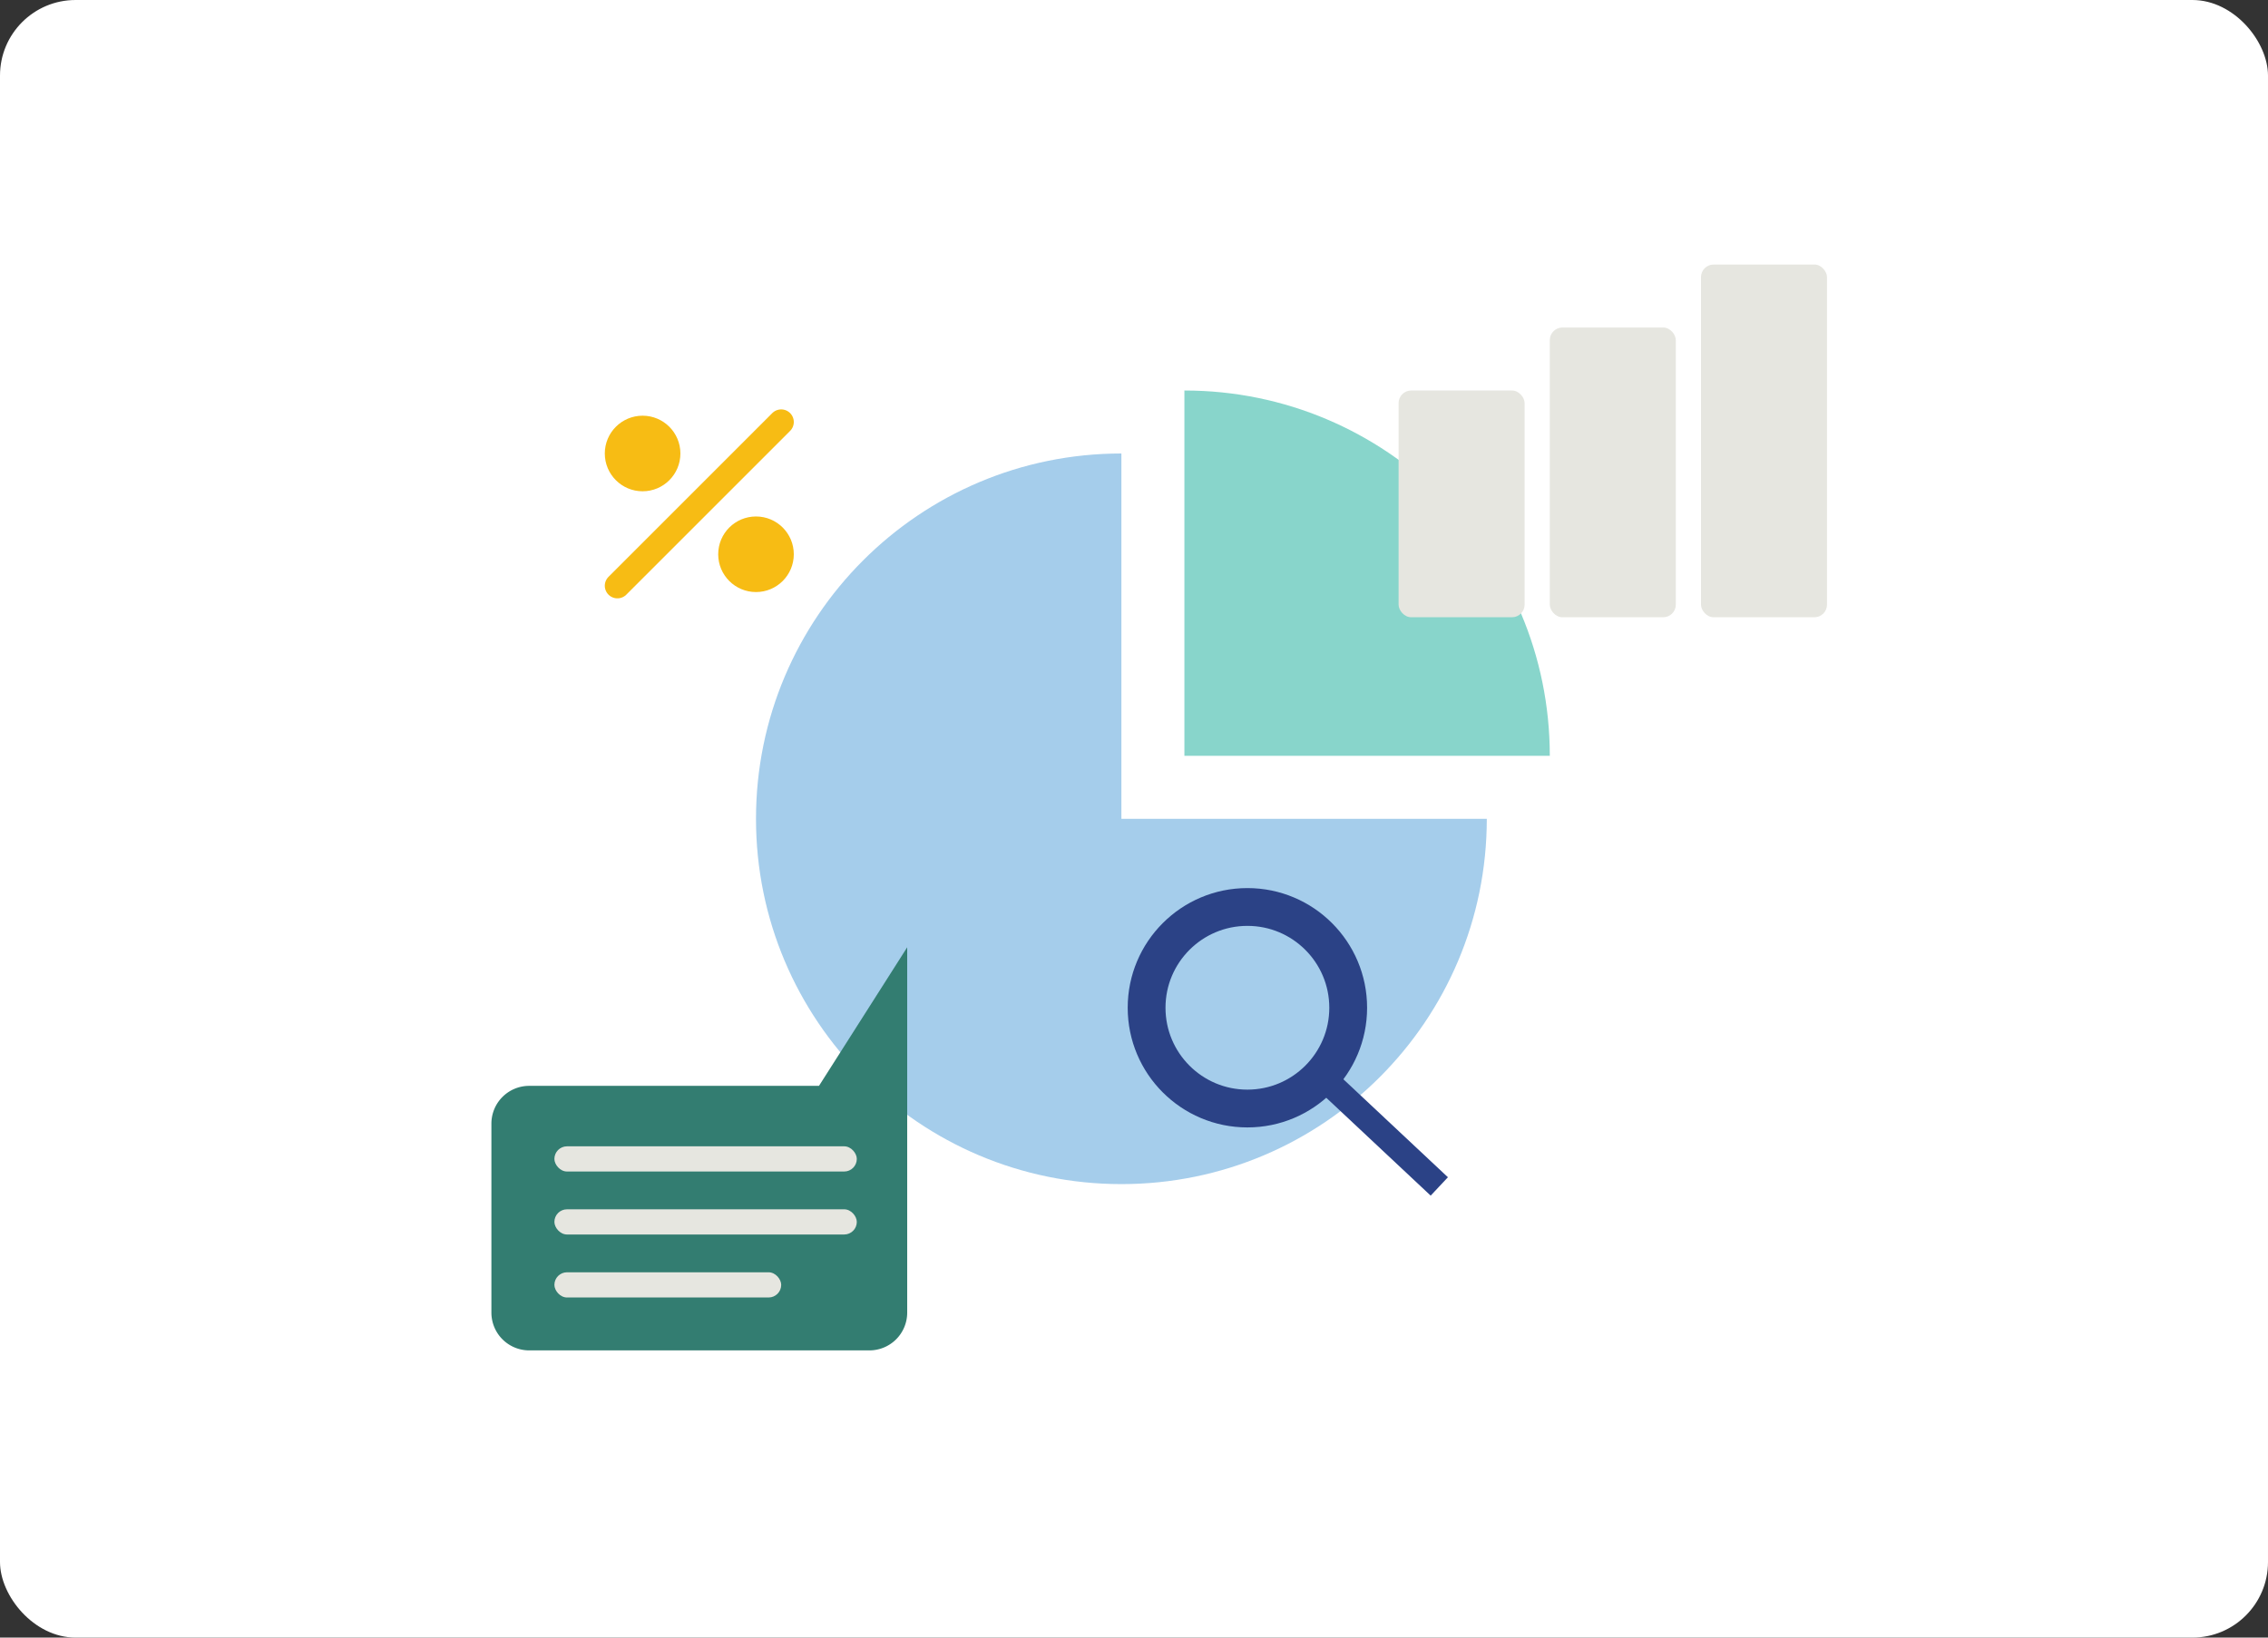 <svg xmlns="http://www.w3.org/2000/svg" width="180" height="130" viewBox="0 0 180 130">
    <rect x="0" y="0" width="180" height="130" fill="#333333" stroke="none"/>
    <g fill="none" fill-rule="evenodd">
        <rect width="180" height="130" fill="#FFF" rx="6"/>
        <path stroke="#F7BC14" stroke-linecap="round" stroke-linejoin="round" stroke-width="2" d="M62 33.5l-13 13"/>
        <circle cx="51" cy="36" r="3" fill="#F7BC14"/>
        <circle cx="60" cy="44" r="3" fill="#F7BC14"/>
        <path fill="#A5CDEB" d="M89 36v29h29c0 16.016-12.984 29-29 29S60 81.016 60 65s12.984-29 29-29z"/>
        <path fill="#337D71" d="M42 86.2h22.999L72 75.2v29a3 3 0 0 1-3 3H42a3 3 0 0 1-3-3v-15a3 3 0 0 1 3-3z"/>
        <path fill="#88D5CB" d="M123 60H94V31c16.016 0 29 12.984 29 29z"/>
        <rect width="10" height="18" x="111" y="31" fill="#E6E6E0" rx="1"/>
        <rect width="24" height="2" x="44" y="91" fill="#E6E6E0" rx="1"/>
        <rect width="24" height="2" x="44" y="96" fill="#E6E6E0" rx="1"/>
        <rect width="18" height="2" x="44" y="101" fill="#E6E6E0" rx="1"/>
        <rect width="10" height="23" x="123" y="26" fill="#E6E6E0" rx="1"/>
        <rect width="10" height="28" x="135" y="21" fill="#E6E6E0" rx="1"/>
        <circle cx="99" cy="80" r="8" stroke="#2B4286" stroke-width="3"/>
        <path stroke="#2B4286" stroke-linecap="square" stroke-width="2" d="M105.5 86l8 7.5"/>
    </g>
</svg>
